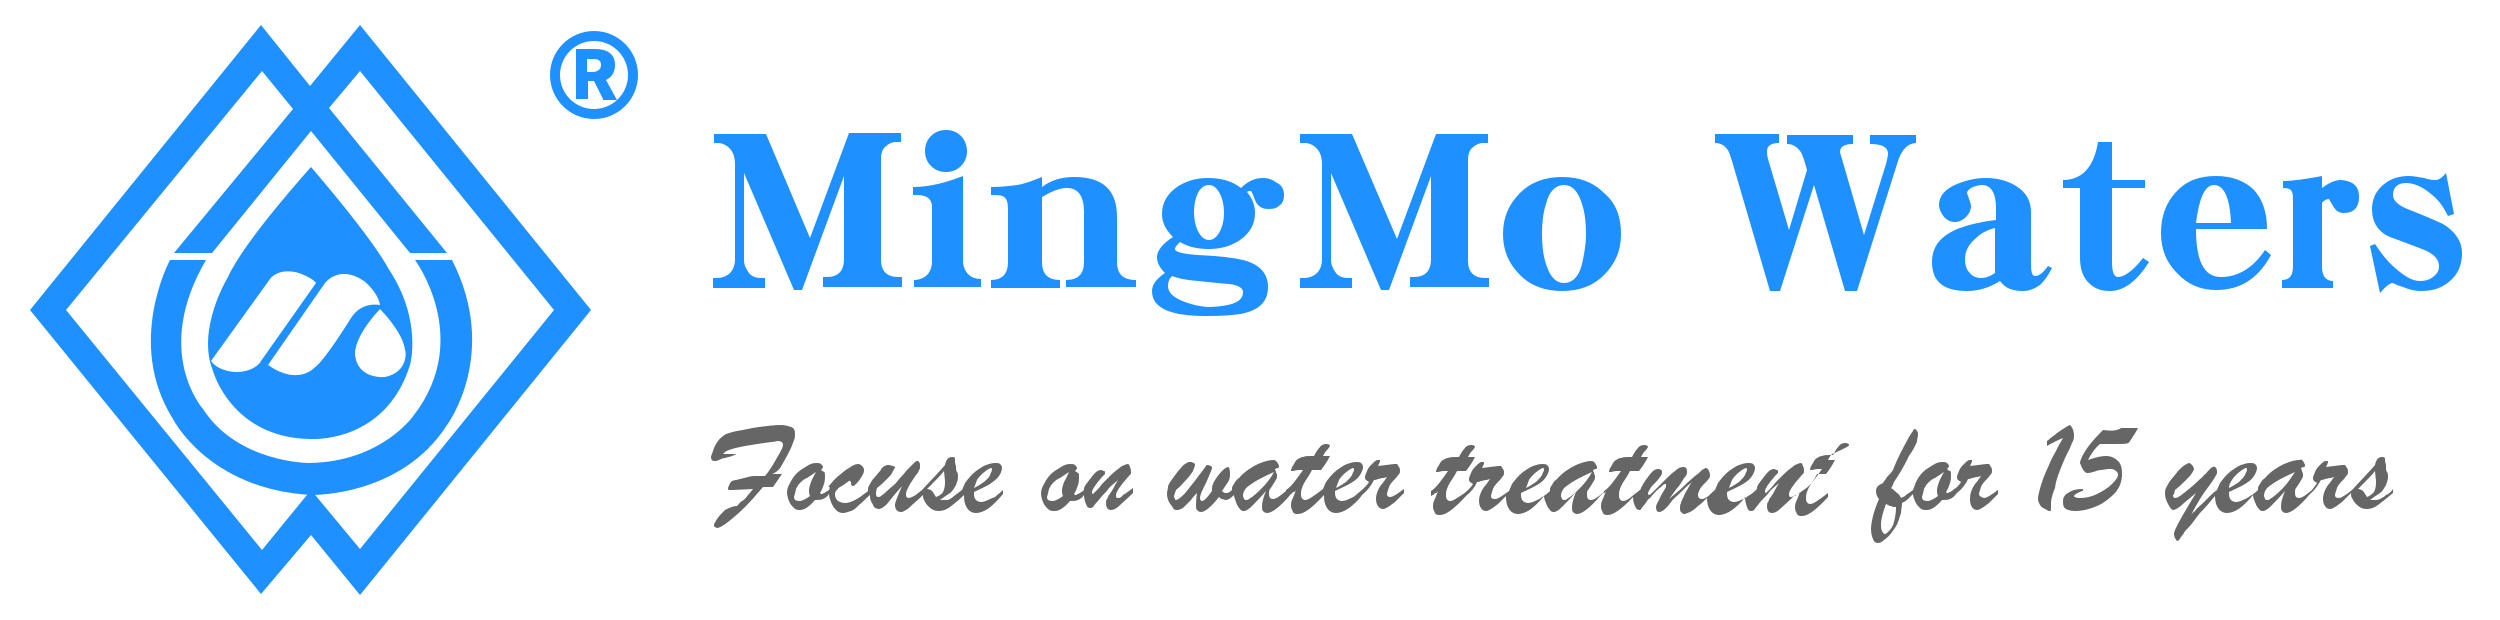 <?xml version="1.0" encoding="utf-8"?>
<!-- Generator: Adobe Illustrator 25.1.0, SVG Export Plug-In . SVG Version: 6.00 Build 0)  -->
<svg version="1.1" xmlns="http://www.w3.org/2000/svg" xmlns:xlink="http://www.w3.org/1999/xlink" width="250px" height="62px" style="enable-background:new 0 0 250 62;" viewBox="0 0 250 62">
<style type="text/css">
	.st0{fill:#1E90FF;}
	.st1{fill:#666666;}
	.st2{fill:none;stroke:#1E90FF;stroke-miterlimit:10;}
</style>
<g>
	<path class="st0" d="M90.2,28.7h-7.9v-1h0.4c1.1,0,1.7-0.6,1.7-1.8v-8.3L80.2,29h-0.8l-5-11.7V26c0,0.5,0.2,0.9,0.5,1.3
		c0.3,0.4,0.8,0.5,1.2,0.5h0.4v1h-5.2v-1h0.4c0.5,0,1-0.2,1.3-0.5c0.3-0.3,0.5-0.8,0.5-1.3v-9.6c0-0.5-0.1-1-0.4-1.4
		c-0.3-0.4-0.8-0.7-1.3-0.7h-0.4v-0.9h5.2L81,23.8l3.9-10.5h5.2v0.9h-0.5c-0.4,0-0.8,0.2-1.1,0.5c-0.3,0.3-0.4,0.7-0.4,1.2v10.1
		c0,1.1,0.6,1.7,1.7,1.7h0.4V28.7z"/>
	<path class="st0" d="M98.1,28.7h-6.7V28c0.5,0,1-0.2,1.3-0.5c0.3-0.3,0.5-0.8,0.5-1.3v-5.5c0-0.8-0.5-1.2-1.5-1.2h-0.4v-0.8
		c1.6,0,3.2-0.4,5-1.1v8.5c0,0.5,0.2,1,0.5,1.3c0.3,0.3,0.7,0.5,1.3,0.5V28.7z M96.7,15.1c0,0.6-0.2,1.1-0.6,1.5
		c-0.4,0.4-0.9,0.6-1.5,0.6c-0.6,0-1.1-0.2-1.5-0.6c-0.4-0.4-0.6-0.9-0.6-1.5s0.2-1.1,0.6-1.5c0.4-0.4,0.9-0.6,1.5-0.6
		c0.6,0,1.1,0.2,1.5,0.6C96.5,14,96.7,14.6,96.7,15.1z"/>
	<path class="st0" d="M113.7,28.7h-7.1V28c1.2,0,1.8-0.6,1.8-1.8v-5c0-1.6-0.6-2.4-1.7-2.4c-0.7,0-1.5,0.3-2.5,0.9v6.5
		c0,1.2,0.6,1.8,1.8,1.8v0.8h-6.9V28c1.1,0,1.7-0.6,1.7-1.8V21c0-0.7-0.1-1.1-0.4-1.3c-0.2-0.2-0.7-0.2-1.3-0.2v-0.8
		c1,0,1.9-0.1,2.6-0.2c0.7-0.1,1.5-0.4,2.5-0.8v1c0.9-0.7,2-1,3.2-1c2.9,0,4.3,1.3,4.3,4v4.5c0,1.2,0.6,1.8,1.9,1.8V28.7z"/>
	<path class="st0" d="M128.4,19.5c0,0.4-0.1,0.8-0.4,1c-0.3,0.3-0.6,0.4-1.1,0.4c-0.5,0-0.8-0.1-1.1-0.4c-0.2-0.2-0.3-0.5-0.5-1
		c-0.1-0.3-0.2-0.4-0.2-0.4c-0.2,0-0.3,0-0.4,0.1c0.5,0.6,0.8,1.3,0.8,2.1c0,1.1-0.5,2-1.5,2.7c-0.9,0.6-1.9,0.9-3.1,0.9
		c-1.1,0-2.1-0.2-2.9-0.7c-0.3,0.3-0.5,0.5-0.5,0.7c0,0.3,0.8,0.5,2.3,0.6c2.2,0.1,3.7,0.3,4.5,0.5c1.6,0.4,2.5,1.3,2.5,2.7
		s-0.8,2.2-2.3,2.6c-0.8,0.2-2,0.3-3.9,0.3c-3.6,0-5.4-0.8-5.4-2.5c0-0.6,0.4-1.2,1.3-1.8c-0.5-0.5-0.8-1-0.8-1.6
		c0-0.6,0.5-1.3,1.6-2c-0.7-0.7-1.1-1.4-1.1-2.3c0-1.1,0.5-2,1.5-2.7c0.9-0.6,1.9-0.9,3.1-0.9c1.3,0,2.4,0.3,3.3,1
		c0.7-0.7,1.4-1,2.2-1c0.6,0,1,0.2,1.4,0.5C128.2,18.5,128.4,19,128.4,19.5z M124.3,29.2c0-0.4-0.5-0.7-1.4-0.8
		c-0.2,0-1.2-0.1-3.1-0.3c-1.3-0.1-2.1-0.3-2.6-0.5c-0.3,0.3-0.4,0.6-0.4,1c0,0.7,0.6,1.2,1.7,1.6c0.8,0.3,1.7,0.5,2.5,0.5
		C123.2,30.6,124.3,30.2,124.3,29.2z M122.4,21.3c0-0.6-0.1-1.2-0.3-1.7c-0.3-0.7-0.7-1.1-1.2-1.1c-0.5,0-0.9,0.3-1.2,1
		c-0.2,0.5-0.3,1.1-0.3,1.7c0,0.6,0.1,1.2,0.3,1.7c0.3,0.7,0.7,1.1,1.2,1.1c0.5,0,0.9-0.4,1.2-1.1C122.3,22.4,122.4,21.9,122.4,21.3
		z"/>
	<path class="st0" d="M148.9,28.7H141v-1h0.4c1.1,0,1.7-0.6,1.7-1.8v-8.3L138.9,29h-0.8l-5-11.7V26c0,0.5,0.2,0.9,0.5,1.3
		c0.3,0.4,0.8,0.5,1.2,0.5h0.4v1H130v-1h0.4c0.5,0,1-0.2,1.3-0.5c0.3-0.3,0.5-0.8,0.5-1.3v-9.6c0-0.5-0.1-1-0.4-1.4
		c-0.3-0.4-0.8-0.7-1.3-0.7H130v-0.9h5.2l4.5,10.5l3.9-10.5h5.2v0.9h-0.5c-0.4,0-0.8,0.2-1.1,0.5c-0.3,0.3-0.4,0.7-0.4,1.2v10.1
		c0,1.1,0.6,1.7,1.7,1.7h0.4V28.7z"/>
	<path class="st0" d="M162.1,23.4c0,1.7-0.6,3-1.7,4.1c-1.1,1.1-2.5,1.6-4.2,1.6c-1.7,0-3.1-0.5-4.2-1.6c-1.1-1.1-1.7-2.4-1.7-4.1
		s0.6-3,1.7-4.1c1.1-1.1,2.5-1.6,4.2-1.6c1.7,0,3.1,0.5,4.2,1.6C161.6,20.3,162.1,21.7,162.1,23.4z M158.6,23.4c0-1.1-0.1-2.1-0.4-3
		c-0.4-1.3-1-1.9-1.8-1.9c-0.8,0-1.5,0.6-1.8,1.9c-0.3,0.9-0.4,1.9-0.4,3s0.1,2.1,0.4,3c0.4,1.3,1,1.9,1.8,1.9
		c0.8,0,1.5-0.6,1.8-1.9C158.4,25.5,158.6,24.5,158.6,23.4z"/>
	<path class="st0" d="M191.7,14.3c-0.9,0-1.5,0.6-1.9,1.8l-4.1,13h-1.2l-3.1-10.6L178,29.1h-1l-3.8-13c-0.2-0.6-0.3-1-0.5-1.2
		c-0.3-0.4-0.7-0.6-1.2-0.6v-0.9h6.4v0.9c-0.8,0-1.2,0.3-1.2,0.8c0,0.2,0,0.4,0.1,0.8l2.1,7.1l1.8-6c-0.3-1.1-0.5-1.7-0.7-1.9
		c-0.3-0.4-0.7-0.7-1.3-0.7v-0.9h6.6v0.9c-0.9,0-1.3,0.3-1.3,0.8c0,0.1,0.1,0.3,0.2,0.7l2.2,7.6l2.2-7.1c0.1-0.4,0.2-0.8,0.2-1
		c0-0.7-0.6-1-1.8-1v-0.9h4.6V14.3z"/>
	<path class="st0" d="M205.2,26.8c-0.4,0.8-0.8,1.3-1.1,1.6c-0.5,0.4-1.1,0.7-1.8,0.7c-1.1,0-1.8-0.3-2.3-1c-1.1,0.7-2.2,1-3.3,1
		c-2.3,0-3.5-0.9-3.5-2.9c0-1.5,0.8-2.5,2.3-3.2c0.9-0.4,2.3-0.8,4.1-1v-1.2c0-1.5-0.5-2.3-1.4-2.3c-0.3,0-0.6,0.1-0.9,0.2
		c-0.4,0.2-0.6,0.4-0.6,0.6c0,0.1,0.1,0.2,0.2,0.6c0.1,0.3,0.2,0.5,0.2,0.7c0,0.4-0.2,0.8-0.5,1.1c-0.3,0.3-0.7,0.5-1.1,0.5
		c-0.5,0-0.8-0.2-1.1-0.5c-0.3-0.4-0.5-0.8-0.5-1.2c0-0.9,0.6-1.6,1.8-2.1c1-0.4,1.9-0.6,2.9-0.6c1.2,0,2.2,0.3,3,0.8
		c1,0.6,1.5,1.5,1.5,2.6v5.2c0,0.8,0.1,1.2,0.4,1.2c0.4,0,0.8-0.3,1.3-1L205.2,26.8z M199.5,27.3v-4.5c-0.8,0.2-1.4,0.5-2,1.1
		c-0.7,0.6-1,1.3-1,2c0,0.5,0.1,1,0.4,1.3c0.3,0.4,0.7,0.6,1.2,0.6C198.6,27.8,199.1,27.6,199.5,27.3z"/>
	<path class="st0" d="M214.9,26.2c-1.2,1.9-2.5,2.9-3.9,2.9c-1,0-1.7-0.3-2.3-1c-0.5-0.6-0.7-1.4-0.7-2.4v-6.9h-1.7V18
		c1.9,0,3.1-1.3,3.5-3.8h1.4V18h3.3v0.8h-3.3v7.4c0,1,0.2,1.5,0.6,1.5c0.6,0,1.5-0.6,2.5-1.9L214.9,26.2z"/>
	<path class="st0" d="M227.1,25.5c-1.3,2.4-3.1,3.5-5.5,3.5c-1.6,0-2.9-0.6-3.9-1.7c-1.1-1.1-1.6-2.4-1.6-4c0-1.7,0.5-3,1.5-4.1
		c1-1.1,2.3-1.6,4-1.6c1.6,0,2.9,0.5,3.8,1.4c0.9,1,1.3,2.3,1.3,3.9h-7.1c0,3.2,0.8,4.8,2.5,4.8c1.7,0,3.2-0.9,4.4-2.7L227.1,25.5z
		 M223.1,22.3c-0.1-2.5-0.7-3.8-1.7-3.8c-0.9,0-1.5,1.3-1.8,3.8H223.1z"/>
	<path class="st0" d="M235.9,19.7c0,1-0.5,1.6-1.5,1.6c-0.5,0-0.8-0.2-1.1-0.7c-0.3-0.5-0.4-0.7-0.4-0.7c-0.2,0-0.5,0.1-0.7,0.4v6.4
		c0,0.9,0.4,1.4,1.1,1.4v0.7h-5.1V28c0.8,0,1.1-0.5,1.1-1.4v-6.3c0-0.6,0-0.9-0.1-1.1c-0.1-0.3-0.4-0.4-0.9-0.4v-0.7
		c1,0,2.3-0.2,3.9-0.5v1.2c0.8-0.6,1.4-0.8,1.9-0.8C235.3,18.1,235.9,18.6,235.9,19.7z"/>
	<path class="st0" d="M246.2,25.3c0,1.2-0.4,2.1-1.2,2.8c-0.8,0.7-1.7,1-2.9,1c-0.5,0-1.1-0.1-1.8-0.4c-0.7-0.2-1-0.4-1-0.4
		c-0.3,0-0.7,0.3-1.3,1l-1-4.7l0.5-0.2c0.6,0.9,1.2,1.7,1.9,2.3c1,0.9,1.8,1.4,2.6,1.4c0.5,0,0.9-0.1,1.3-0.4
		c0.4-0.3,0.6-0.6,0.6-1.1c0-0.7-0.6-1.3-1.7-1.7c-0.5-0.2-1.6-0.6-3.2-1.2c-1.2-0.5-1.8-1.5-1.8-2.8c0-1,0.4-1.8,1.1-2.4
		c0.7-0.6,1.5-0.9,2.6-0.9c0.4,0,0.9,0.1,1.5,0.2c0.6,0.2,1,0.2,1.2,0.2c0.2,0,0.6-0.2,1-0.7l0.8,4.1l-0.6,0.2
		c-0.4-0.8-0.9-1.6-1.7-2.2c-0.8-0.7-1.7-1.1-2.5-1.1c-0.8,0-1.3,0.4-1.3,1.2c0,0.6,0.6,1.1,1.7,1.5c2,0.8,3.1,1.3,3.3,1.4
		C245.6,23.2,246.2,24.2,246.2,25.3z"/>
</g>
<g>
	<path class="st1" d="M78.3,46.3c0.3-0.5,0.5-0.9,0.7-1.3c0.2-0.4,0.3-0.7,0.4-1c0.1-0.2,0.1-0.4,0.1-0.6c0-0.4-0.1-0.6-0.4-0.7
		s-0.6-0.2-1-0.2c-0.7,0-1.4,0.1-2.2,0.2s-1.5,0.3-2.2,0.4c-0.6,0.1-1,0.3-1.1,0.3c-0.3,0.2-0.6,0.4-0.8,0.7c-0.2,0.3-0.4,0.6-0.5,1
		c-0.1,0.3-0.2,0.5-0.2,0.6c0,0.1,0,0.2,0.1,0.3s0.1,0.1,0.3,0.1c0,0,0.2,0,0.4-0.1c0.2-0.1,0.4-0.2,0.6-0.2
		c0.2-0.1,0.5-0.1,0.7-0.2c0.2-0.1,0.4-0.1,0.4-0.1c0-0.1-0.2-0.1-0.5-0.1c-0.2,0-0.5,0-0.8,0c0,0,0.1-0.1,0.2-0.2
		c0.1-0.1,0.4-0.2,0.7-0.3c0.3-0.1,0.8-0.2,1.3-0.3c0.6-0.1,1.2-0.2,1.9-0.3c0.6-0.1,1.1-0.1,1.3-0.2c0.4,0,0.6,0.1,0.6,0.4
		c0,0.2-0.2,0.6-0.5,1.1s-0.7,1.3-1.3,2h-1c-0.1,0-0.4,0-0.7,0.1l-1.2,0.3c-0.2,0-0.3,0.1-0.4,0.1c0,0-0.1,0.1-0.2,0.2
		c0,0.1-0.1,0.2-0.2,0.5c0,0.1,0,0.2,0.1,0.2c0.1,0,0.2,0,0.4,0l2-0.1c-0.1,0.1-0.3,0.4-0.5,0.6c-0.2,0.3-0.4,0.5-0.6,0.6
		s-0.3,0.3-0.5,0.5c-0.4,0-0.8,0.2-1.2,0.4c-0.3,0.3-0.6,0.6-0.8,0.9c-0.2,0.3-0.3,0.5-0.3,0.6c0,0.1,0,0.2,0.1,0.2s0.1,0.1,0.2,0.1
		c0.2,0,0.6-0.2,1.1-0.6c0.5-0.4,1.1-0.9,1.7-1.5s1.2-1.3,1.8-2c0.2,0,0.4,0,0.6,0c0.2,0,0.3,0,0.4,0l0.9-1.3h-1
		C77.8,47.2,78.1,46.7,78.3,46.3z"/>
	<path class="st1" d="M98.8,50c-0.2,0.1-0.5,0.2-0.7,0.2c-0.2,0-0.4-0.1-0.5-0.2c-0.1-0.1-0.2-0.3-0.2-0.6v-0.2
		c0.6-0.3,1.1-0.5,1.6-0.8c0.4-0.3,0.7-0.5,0.9-0.8c0.2-0.3,0.3-0.6,0.3-0.8c0-0.2-0.1-0.3-0.2-0.4s-0.3-0.1-0.5-0.1
		c-0.3,0-0.6,0.1-0.9,0.2c-0.3,0.1-0.7,0.4-1,0.6c-0.5,0.4-0.8,0.8-1.1,1.2c-0.1,0.2-0.2,0.5-0.3,0.7c-0.3,0.2-0.5,0.4-0.8,0.6
		c-0.2,0.2-0.4,0.3-0.6,0.4C94.7,50,94.6,50,94.4,50c-0.1,0-0.2,0-0.4,0c0.4-0.3,0.7-0.5,1-0.7c0.3-0.2,0.4-0.5,0.6-0.8
		c0.1-0.3,0.2-0.5,0.2-0.8c0-0.2,0-0.4-0.1-0.5s-0.1-0.3-0.1-0.6c-0.1-0.2-0.1-0.4-0.1-0.5c0-0.1,0-0.2,0-0.2l0-0.1
		c-0.1-0.1-0.2-0.1-0.3-0.1c-0.4,0-0.6,0.3-0.7,0.8c-0.4,0.5-1.2,1.3-2.3,2.5v0c-0.4,0.3-0.6,0.5-0.8,0.6c-0.2,0.1-0.4,0.2-0.5,0.2
		c-0.2,0-0.3-0.1-0.3-0.3c0-0.1,0-0.3,0.1-0.5c0.1-0.2,0.2-0.4,0.3-0.6c0.2-0.3,0.4-0.6,0.6-0.9c0.2-0.2,0.3-0.4,0.3-0.5
		c0.1-0.1,0.1-0.2,0.1-0.2c0-0.1,0-0.1,0-0.2c0-0.2,0-0.3-0.1-0.4c0-0.1-0.1-0.1-0.2-0.1c-0.1,0-0.2,0.1-0.3,0.2s-0.3,0.3-0.7,0.7
		c-0.1,0.1-0.3,0.4-0.6,0.7s-0.4,0.5-0.6,0.7c-0.2,0.2-0.5,0.4-0.8,0.7c-0.3,0.3-0.5,0.4-0.6,0.5s-0.2,0.1-0.3,0.1
		c-0.1,0-0.2-0.1-0.2-0.3c0-0.1,0-0.3,0.1-0.6c0.4-0.3,0.7-0.6,1-0.9c0.3-0.3,0.5-0.5,0.6-0.8c0.1-0.2,0.2-0.3,0.2-0.4
		c0,0-0.1-0.1-0.2-0.1c-0.1,0-0.3-0.1-0.4-0.1c-0.2,0-0.3,0-0.4,0.1c-0.1,0-0.2,0.1-0.3,0.2S88.1,47,88,47.1
		c-0.2,0.2-0.4,0.5-0.6,0.7s-0.3,0.4-0.4,0.6c-0.1,0.2-0.2,0.3-0.2,0.5c0,0.1,0,0.1,0,0.2c-0.5,0.4-0.9,0.7-1.3,0.9
		c-0.4,0.2-0.7,0.3-1,0.3c-0.3,0-0.5-0.1-0.7-0.2c-0.2-0.2-0.3-0.4-0.3-0.6c0-0.1,0-0.3,0.1-0.4s0.2-0.3,0.4-0.4
		c0.2-0.1,0.5-0.3,0.9-0.6c0.1,0,0.1-0.1,0.1,0s0.1,0,0.1,0.1c0,0,0,0.1,0,0.1c0,0,0,0.1,0,0.1c0,0.1,0.1,0.2,0.2,0.2
		c0.1,0,0.2-0.1,0.4-0.3c0.2-0.2,0.3-0.4,0.5-0.7s0.2-0.5,0.2-0.6c0-0.2-0.1-0.3-0.2-0.4c-0.1-0.1-0.2-0.2-0.4-0.2
		c-0.2,0-0.5,0.1-0.9,0.4c-0.4,0.2-0.8,0.6-1.3,1c-0.4,0.4-0.6,0.7-0.8,0.9C83,48.6,83,48.8,82.9,49c-0.2,0.1-0.3,0.2-0.3,0.2
		c-0.1,0-0.1,0.1-0.2,0.1c-0.1,0-0.1,0.1-0.2,0.1h-0.1L82,49.3c0.2-0.3,0.3-0.6,0.4-0.9s0.1-0.6,0.1-0.8c0-0.2,0-0.4-0.1-0.4
		c-0.1-0.1-0.2-0.1-0.3-0.2c0.1-0.1,0.2-0.2,0.2-0.3c0-0.1-0.1-0.2-0.2-0.3c-0.1-0.1-0.3-0.1-0.5-0.1c-0.3,0-0.6,0.1-0.9,0.3
		s-0.7,0.4-1,0.7s-0.5,0.6-0.7,1c-0.2,0.3-0.3,0.7-0.3,0.9c0,0.3,0.1,0.7,0.2,0.9c0.1,0.3,0.3,0.5,0.5,0.7S79.8,51,80,51
		c0.4,0,0.9-0.3,1.5-1c0.3,0,0.6,0,0.8-0.1c0.2-0.1,0.4-0.2,0.6-0.5c0,0.3,0.1,0.5,0.2,0.8c0.1,0.3,0.3,0.6,0.5,0.8
		c0.2,0.2,0.4,0.3,0.7,0.3c0.2,0,0.5-0.1,0.8-0.2s0.5-0.3,0.8-0.6c0.3-0.2,0.6-0.6,1.1-1c0,0.2,0,0.4,0.1,0.6
		c0.1,0.2,0.2,0.4,0.3,0.6c0.1,0.1,0.3,0.2,0.5,0.2c0.2,0,0.5-0.2,0.8-0.5c0.3-0.4,0.8-1,1.5-1.8c-0.2,0.5-0.4,0.9-0.5,1.2
		c-0.1,0.3-0.2,0.5-0.2,0.7c0,0.4,0.2,0.7,0.6,0.7c0.2,0,0.3-0.1,0.5-0.2c0.2-0.1,0.4-0.3,0.6-0.5c0.2-0.2,0.6-0.5,1.1-1
		c0,0.2,0,0.3,0.1,0.5c0.1,0.2,0.2,0.4,0.4,0.6c0.4,0.4,0.7,0.5,1.1,0.5c0.3,0,0.7-0.1,1.1-0.4c0.4-0.3,0.9-0.7,1.4-1.2
		c0,0,0,0,0,0.1c0,0.5,0.1,0.9,0.3,1.2c0.2,0.3,0.5,0.5,0.9,0.5c0.4,0,0.9-0.2,1.3-0.5c0.4-0.3,0.9-0.8,1.4-1.4v-0.4
		c-0.3,0.3-0.6,0.5-0.8,0.7C99.2,49.8,99,49.9,98.8,50z M97.7,48c0.1-0.2,0.3-0.4,0.5-0.6s0.4-0.3,0.5-0.4c0.2-0.1,0.3-0.2,0.4-0.2
		c0.1,0,0.1,0.1,0.1,0.2c0,0.1-0.1,0.2-0.2,0.5s-0.3,0.4-0.6,0.7c-0.3,0.2-0.6,0.4-1,0.6C97.5,48.5,97.6,48.3,97.7,48z M81.1,48.2
		c-0.1,0.3-0.2,0.6-0.2,0.8c0,0.2,0,0.4,0.1,0.6c-0.4,0.3-0.8,0.5-1,0.5c-0.4,0-0.6-0.1-0.6-0.4c0,0,0.1-0.3,0.2-0.8
		c0.1-0.2,0.2-0.4,0.4-0.6c0.2-0.2,0.4-0.4,0.7-0.5c0.3-0.2,0.6-0.4,0.9-0.6C81.4,47.6,81.2,47.9,81.1,48.2z M93.6,49.7
		c-0.2-0.3-0.3-0.5-0.4-0.6c-0.1-0.1-0.3-0.2-0.5-0.2c0.9-0.9,1.5-1.5,1.7-1.8l0.1,1c0,0,0,0.1,0,0.1c0,0,0,0.1,0,0.1
		c0,0.4-0.1,0.7-0.2,0.9C94.2,49.4,93.9,49.6,93.6,49.7z"/>
	<path class="st1" d="M111.8,49.8c-0.2,0-0.2-0.1-0.2-0.3c0-0.3,0.4-0.9,1.2-1.8c0.2-0.2,0.3-0.3,0.3-0.4c0-0.2,0-0.4-0.1-0.6
		s-0.1-0.3-0.2-0.3c-0.2,0-0.3,0.1-0.6,0.2c-0.4,0.3-0.8,0.6-1.1,0.9c-0.3,0.3-0.6,0.6-0.9,0.9c-0.2,0.3-0.4,0.5-0.6,0.7
		c-0.2,0.2-0.3,0.3-0.3,0.3c-0.1,0-0.1-0.1-0.1-0.2c0-0.2,0.3-0.7,1-1.5c0.1-0.1,0.2-0.2,0.2-0.2c0,0,0.1-0.1,0.1-0.1s0-0.1,0-0.1
		c0-0.1,0-0.2-0.1-0.2c-0.1,0-0.2-0.1-0.3-0.1c-0.2,0-0.4,0.1-0.6,0.3c-0.2,0.2-0.5,0.6-0.8,1c-0.2,0.3-0.3,0.4-0.3,0.6
		c0,0.1,0,0.1-0.1,0.2c-0.2,0.1-0.3,0.2-0.3,0.2c-0.1,0-0.1,0.1-0.2,0.1c-0.1,0-0.1,0.1-0.2,0.1h-0.1l-0.1-0.1
		c0.2-0.3,0.3-0.6,0.4-0.9s0.1-0.6,0.1-0.8c0-0.2,0-0.4-0.1-0.4c-0.1-0.1-0.2-0.1-0.3-0.2c0.1-0.1,0.2-0.2,0.2-0.3
		c0-0.1-0.1-0.2-0.2-0.3c-0.1-0.1-0.3-0.1-0.5-0.1c-0.3,0-0.6,0.1-0.9,0.3s-0.7,0.4-1,0.7s-0.5,0.6-0.7,1c-0.2,0.3-0.3,0.7-0.3,0.9
		c0,0.3,0.1,0.7,0.2,0.9c0.1,0.3,0.3,0.5,0.5,0.7s0.4,0.2,0.7,0.2c0.4,0,0.9-0.3,1.5-1c0.3,0,0.6,0,0.8-0.1c0.2-0.1,0.4-0.2,0.6-0.5
		c0,0.3,0.1,0.7,0.2,0.9c0.1,0.3,0.2,0.4,0.4,0.4c0.1,0,0.2,0,0.3-0.1c0.1-0.1,0.2-0.3,0.4-0.5s0.4-0.5,0.6-0.7
		c0.2-0.2,0.4-0.4,0.6-0.7c0.4-0.4,0.7-0.6,0.9-0.8c-0.2,0.3-0.4,0.7-0.5,0.9c-0.2,0.3-0.3,0.5-0.4,0.6s-0.1,0.3-0.2,0.4
		s-0.1,0.3-0.1,0.4c0,0.5,0.2,0.7,0.5,0.7c0.2,0,0.5-0.1,0.8-0.4c0.3-0.3,0.8-0.7,1.4-1.3v-0.5c-0.4,0.3-0.8,0.6-1,0.7
		C112.1,49.8,111.9,49.8,111.8,49.8z M106.4,48.2c-0.1,0.3-0.2,0.6-0.2,0.8c0,0.2,0,0.4,0.1,0.6c-0.4,0.3-0.8,0.5-1,0.5
		c-0.4,0-0.6-0.1-0.6-0.4c0,0,0.1-0.3,0.2-0.8c0.1-0.2,0.2-0.4,0.4-0.6c0.2-0.2,0.4-0.4,0.7-0.5c0.3-0.2,0.6-0.4,0.9-0.6
		C106.7,47.6,106.6,47.9,106.4,48.2z"/>
	<path class="st1" d="M138.7,49.4c0-0.1,0.1-0.4,0.2-0.7s0.4-0.6,0.6-0.8c0.2-0.2,0.3-0.4,0.4-0.5c0.1-0.1,0.1-0.2,0.1-0.3
		c0-0.1,0-0.3-0.1-0.4s-0.1-0.2-0.2-0.3c0,0-0.1,0-0.2,0c-0.2,0-0.8,0.1-1.7,0.2c0.1-0.2,0.2-0.4,0.2-0.5c0-0.1,0-0.1-0.1-0.1
		c-0.1,0-0.1,0-0.2,0c-0.2,0.1-0.3,0.2-0.5,0.4s-0.4,0.4-0.5,0.7s-0.2,0.4-0.2,0.6c0,0.1,0,0.2,0.1,0.3c0.1,0.1,0.2,0.1,0.3,0.2
		c-0.1,0.2-0.3,0.4-0.5,0.6c-0.3,0.3-0.6,0.5-0.8,0.7c-0.2,0.2-0.5,0.3-0.7,0.4c-0.2,0.1-0.5,0.2-0.7,0.2c-0.2,0-0.4-0.1-0.5-0.2
		c-0.1-0.1-0.2-0.3-0.2-0.6v-0.2c0.6-0.3,1.1-0.5,1.6-0.8s0.7-0.5,0.9-0.8s0.3-0.6,0.3-0.8c0-0.2-0.1-0.3-0.2-0.4s-0.3-0.1-0.5-0.1
		c-0.3,0-0.6,0.1-0.9,0.2c-0.3,0.1-0.7,0.4-1,0.6c-0.5,0.4-0.8,0.8-1.1,1.2c-0.1,0.2-0.2,0.5-0.3,0.7v0c-0.5,0.4-0.8,0.6-1.1,0.8
		c-0.3,0.2-0.5,0.3-0.7,0.3c-0.2,0-0.4-0.2-0.4-0.5c0-0.2,0-0.5,0.1-0.7c0.1-0.3,0.2-0.5,0.4-0.8c0.2-0.3,0.4-0.6,0.6-1
		c0.1,0,0.2,0,0.3,0c0.1,0,0.2,0,0.3,0c0.1,0,0.2,0,0.3,0c0.4-0.5,0.7-1,0.9-1.4c-0.1,0-0.2,0-0.3,0c-0.1,0-0.2,0-0.4,0
		c0.1-0.2,0.2-0.4,0.4-0.6c0.2-0.2,0.3-0.4,0.3-0.4c0-0.1-0.1-0.2-0.4-0.2c-0.2,0-0.5,0.1-0.6,0.3c-0.2,0.2-0.4,0.5-0.6,0.9h-0.3
		c-0.3,0-0.6,0-0.8,0.1c-0.2,0-0.3,0.1-0.5,0.2s-0.3,0.3-0.4,0.5c-0.2,0.3-0.3,0.5-0.3,0.7c0,0,0,0,0,0s0,0,0.1,0c0,0,0.1,0,0.1,0
		c0.1,0,0.3-0.1,0.6-0.1c0.1,0,0.1,0,0.2,0c0.1,0,0.1,0,0.2,0c-0.7,1-1.2,1.7-1.7,2v0.1c-0.6,0.5-1,0.8-1.3,0.8
		c-0.3,0-0.4-0.2-0.4-0.5c0-0.2,0-0.4,0.1-0.5c0.1-0.1,0.2-0.3,0.4-0.6c0.2-0.3,0.3-0.5,0.3-0.6c0-0.1,0-0.1,0-0.2
		c0-0.1-0.1-0.2-0.1-0.3c0-0.1-0.1-0.2-0.1-0.3c0.2-0.1,0.3-0.1,0.3-0.1c0.1,0,0.1-0.1,0.1-0.2c0,0,0-0.1-0.1-0.2
		c0-0.1-0.1-0.2-0.2-0.3s-0.2-0.1-0.3-0.1c-0.3,0-0.8,0.1-1.5,0.4c-0.6,0.3-1.3,0.7-1.9,1.4c-0.3,0.2-0.4,0.4-0.5,0.6
		c-0.1,0.1-0.2,0.3-0.2,0.4c0,0.1,0,0.1,0,0.2c-0.2,0.2-0.4,0.3-0.5,0.3c-0.1,0-0.1,0-0.2,0c-0.1,0-0.1-0.1-0.2-0.1
		c0,0-0.1-0.1-0.1-0.1c0.2-0.3,0.4-0.6,0.6-0.9s0.2-0.6,0.2-0.9c0-0.4-0.1-0.6-0.2-0.6c-0.1,0-0.3,0.1-0.6,0.4s-0.5,0.6-0.7,0.9
		c-0.2,0.3-0.3,0.6-0.3,0.9c0,0,0,0.1,0,0.2c-0.5,0.7-0.8,1-1,1c-0.1,0-0.2-0.1-0.2-0.3c0-0.2,0.1-0.5,0.3-0.9
		c0.2-0.4,0.4-0.8,0.6-1.3c0.2-0.5,0.3-0.7,0.3-0.8c0-0.1,0-0.1-0.1-0.2c-0.1,0-0.2-0.1-0.3-0.1c-0.1,0-0.2,0-0.2,0.1
		c-0.8,1.1-1.5,2-2,2.6c-0.5,0.6-0.9,0.8-1,0.8c-0.1,0-0.1,0-0.1-0.1c0-0.1-0.1-0.1-0.1-0.2c0-0.2,0.1-0.4,0.2-0.7
		c0.4-0.3,0.7-0.7,1-1s0.5-0.6,0.7-0.9c0.1-0.3,0.2-0.5,0.2-0.6c0-0.1,0-0.1-0.1-0.2c-0.1,0-0.2-0.1-0.3-0.1c-0.1,0-0.2,0-0.2,0
		c-0.1,0-0.2,0.1-0.4,0.2c-0.2,0.1-0.3,0.3-0.5,0.5c-0.2,0.2-0.4,0.5-0.7,0.9c-0.3,0.4-0.5,0.7-0.5,0.9s-0.1,0.4-0.1,0.7
		c0,0.3,0.1,0.6,0.2,0.8c0.1,0.2,0.3,0.4,0.4,0.6s0.3,0.2,0.4,0.2c0.1,0,0.2,0,0.4-0.1s0.3-0.2,0.4-0.3c0.1-0.1,0.3-0.3,0.6-0.6
		c0.2-0.3,0.4-0.5,0.6-0.7c-0.1,0.7-0.1,1.1-0.1,1.2c0,0.2,0,0.4,0.1,0.5c0.1,0.1,0.2,0.2,0.4,0.2c0.4,0,1-0.5,1.8-1.5
		c0.1,0.1,0.2,0.2,0.3,0.2c0.1,0,0.2,0.1,0.4,0.1c0.2,0,0.5-0.2,0.8-0.5c0,0.2,0.1,0.4,0.2,0.7c0.1,0.3,0.2,0.5,0.4,0.7
		c0.1,0.2,0.3,0.2,0.4,0.2c0.2,0,0.5-0.2,0.8-0.5c0.3-0.3,0.8-0.8,1.4-1.5c-0.3,0.7-0.4,1.2-0.4,1.5c0,0.2,0,0.4,0.1,0.5
		c0.1,0.1,0.2,0.2,0.4,0.2c0.5,0,1.3-0.6,2.4-1.9v0c0,0,0,0,0,0c0.1,0,0.1-0.1,0.1-0.1c0,0,0.1-0.1,0.2-0.1c0.1,0,0.1-0.1,0.2-0.2
		c-0.2,0.5-0.3,0.8-0.4,1s-0.1,0.4-0.1,0.6c0,0.2,0.1,0.4,0.2,0.6s0.3,0.2,0.5,0.2c0.6,0,1.4-0.6,2.6-1.9c0,0,0,0,0,0.1
		c0,0.5,0.1,0.9,0.3,1.2c0.2,0.3,0.5,0.5,0.9,0.5c0.4,0,0.9-0.2,1.3-0.5c0.4-0.3,0.9-0.7,1.3-1.3v0c0.5-0.4,0.9-0.9,1.2-1.5
		c0.1,0,0.2,0,0.4-0.1c0.2,0,0.3-0.1,0.5-0.1c0.2,0,0.3-0.1,0.4-0.1c-0.2,0.3-0.4,0.6-0.6,0.8c-0.2,0.3-0.3,0.5-0.4,0.8
		s-0.1,0.5-0.1,0.6c0,0.3,0.1,0.6,0.2,0.7c0.1,0.2,0.3,0.3,0.5,0.3c0.2,0,0.3-0.1,0.5-0.2c0.2-0.1,0.4-0.3,0.7-0.5
		c0.2-0.2,0.5-0.5,0.9-0.9v-0.4c-0.7,0.5-1.1,0.8-1.4,0.8C138.8,49.7,138.7,49.6,138.7,49.4z M133.9,48c0.1-0.2,0.3-0.4,0.5-0.6
		s0.4-0.3,0.5-0.4c0.2-0.1,0.3-0.2,0.4-0.2c0.1,0,0.1,0.1,0.1,0.2c0,0.1-0.1,0.2-0.2,0.5c-0.1,0.2-0.3,0.4-0.6,0.7
		c-0.3,0.2-0.6,0.4-1,0.6C133.7,48.5,133.8,48.3,133.9,48z M126.2,48.8c-0.4,0.4-0.8,0.8-1.3,1.1c-0.1,0.1-0.2,0.1-0.3,0.1
		c-0.1,0-0.1,0-0.2-0.1c0-0.1-0.1-0.2-0.1-0.3c0-0.4,0.2-0.8,0.7-1.1c0.5-0.4,1.3-0.8,2.4-1.3C127.1,47.8,126.6,48.4,126.2,48.8z"/>
	<path class="st1" d="M184.9,44.5c0-0.1-0.1-0.2-0.4-0.2c-0.2,0-0.5,0.1-0.6,0.3c-0.2,0.2-0.4,0.5-0.6,0.9H183c-0.3,0-0.6,0-0.8,0.1
		c-0.2,0-0.3,0.1-0.5,0.2s-0.3,0.3-0.4,0.5c-0.2,0.3-0.3,0.5-0.3,0.7c0,0,0,0,0,0s0,0,0.1,0c0,0,0.1,0,0.1,0c0.1,0,0.3-0.1,0.6-0.1
		c0.1,0,0.1,0,0.2,0c0.1,0,0.1,0,0.2,0c-0.7,1-1.2,1.7-1.7,2v0c-0.4,0.3-0.7,0.5-0.9,0.6c-0.2,0.1-0.4,0.2-0.5,0.2
		c-0.2,0-0.2-0.1-0.2-0.3c0-0.3,0.4-0.9,1.2-1.8c0.2-0.2,0.3-0.3,0.3-0.4c0-0.2,0-0.4-0.1-0.6c-0.1-0.2-0.1-0.3-0.2-0.3
		c-0.2,0-0.3,0.1-0.6,0.2c-0.4,0.3-0.8,0.6-1.1,0.9c-0.3,0.3-0.6,0.6-0.9,0.9c-0.2,0.3-0.4,0.5-0.6,0.7c-0.2,0.2-0.3,0.3-0.3,0.3
		c-0.1,0-0.1-0.1-0.1-0.2c0-0.2,0.3-0.7,1-1.5c0.1-0.1,0.2-0.2,0.2-0.2c0,0,0.1-0.1,0.1-0.1s0-0.1,0-0.1c0-0.1,0-0.2-0.1-0.2
		c-0.1,0-0.2-0.1-0.3-0.1c-0.2,0-0.4,0.1-0.6,0.3c-0.2,0.2-0.5,0.6-0.8,1c-0.2,0.3-0.3,0.4-0.3,0.6c0,0.1,0,0.1-0.1,0.2
		c-0.3,0.3-0.6,0.5-0.8,0.6c-0.2,0.2-0.5,0.3-0.7,0.4c-0.2,0.1-0.5,0.2-0.7,0.2c-0.2,0-0.4-0.1-0.5-0.2c-0.1-0.1-0.2-0.3-0.2-0.6
		v-0.2c0.6-0.3,1.1-0.5,1.6-0.8s0.7-0.5,0.9-0.8s0.3-0.6,0.3-0.8c0-0.2-0.1-0.3-0.2-0.4s-0.3-0.1-0.5-0.1c-0.3,0-0.6,0.1-0.9,0.2
		c-0.3,0.1-0.7,0.4-1,0.6c-0.5,0.4-0.8,0.8-1.1,1.2c-0.1,0.2-0.2,0.5-0.3,0.7c-0.4,0.3-0.6,0.6-0.8,0.7c-0.2,0.1-0.3,0.2-0.5,0.2
		c-0.1,0-0.2,0-0.3-0.1c-0.1-0.1-0.1-0.2-0.1-0.3c0-0.2,0.1-0.4,0.2-0.6s0.3-0.4,0.6-0.7c0.3-0.3,0.4-0.5,0.4-0.6
		c0-0.1,0-0.3-0.1-0.5c-0.1-0.2-0.2-0.3-0.3-0.3c-0.1,0-0.2,0.1-0.4,0.2c-0.2,0.2-0.4,0.4-0.7,0.6c-0.2,0.2-0.6,0.5-1,0.9
		c-0.4,0.4-1,0.9-1.6,1.4c0.4-0.5,0.7-1,1-1.3c0.3-0.4,0.4-0.7,0.6-0.9s0.2-0.4,0.2-0.5c0-0.1,0-0.3-0.1-0.4
		c-0.1-0.1-0.2-0.1-0.3-0.1c-0.2,0-0.5,0.1-0.8,0.4c-0.3,0.2-0.6,0.5-1,0.9c-0.4,0.4-0.7,0.7-1,1c-0.3,0.3-0.5,0.5-0.6,0.5
		c-0.1,0-0.1-0.1-0.1-0.2c0-0.1,0.1-0.2,0.2-0.4c0.1-0.2,0.2-0.3,0.4-0.5c0.2-0.2,0.4-0.4,0.6-0.7c0.2-0.2,0.2-0.4,0.2-0.5
		c0-0.1,0-0.2-0.1-0.2c-0.1-0.1-0.2-0.1-0.3-0.1c-0.2,0-0.4,0.1-0.6,0.3c-0.2,0.2-0.4,0.5-0.7,0.9c-0.2,0.3-0.3,0.5-0.4,0.7
		c0,0.1-0.1,0.2-0.1,0.2c-0.4,0.3-0.8,0.6-1,0.8c-0.3,0.2-0.5,0.3-0.7,0.3c-0.2,0-0.4-0.2-0.4-0.5c0-0.2,0-0.5,0.1-0.7
		c0.1-0.3,0.2-0.5,0.4-0.8c0.2-0.3,0.4-0.6,0.6-1c0.1,0,0.2,0,0.3,0c0.1,0,0.2,0,0.3,0c0.1,0,0.2,0,0.3,0c0.4-0.5,0.7-1,0.9-1.4
		c-0.1,0-0.2,0-0.3,0c-0.1,0-0.2,0-0.4,0c0.1-0.2,0.2-0.4,0.4-0.6c0.2-0.2,0.3-0.4,0.3-0.4c0-0.1-0.1-0.2-0.4-0.2
		c-0.2,0-0.5,0.1-0.6,0.3c-0.2,0.2-0.4,0.5-0.6,0.9h-0.3c-0.3,0-0.6,0-0.8,0.1c-0.2,0-0.3,0.1-0.5,0.2s-0.3,0.3-0.4,0.5
		c-0.2,0.3-0.3,0.5-0.3,0.7c0,0,0,0,0,0s0,0,0.1,0c0,0,0.1,0,0.1,0c0.1,0,0.3-0.1,0.6-0.1c0.1,0,0.1,0,0.2,0c0.1,0,0.1,0,0.2,0
		c-0.7,1-1.2,1.7-1.7,2v0.1c-0.6,0.5-1,0.8-1.3,0.8c-0.3,0-0.4-0.2-0.4-0.5c0-0.2,0-0.4,0.1-0.5c0.1-0.1,0.2-0.3,0.4-0.6
		c0.2-0.3,0.3-0.5,0.3-0.6c0-0.1,0-0.1,0-0.2c0-0.1-0.1-0.2-0.1-0.3c0-0.1-0.1-0.2-0.1-0.3c0.2-0.1,0.3-0.1,0.3-0.1
		c0.1,0,0.1-0.1,0.1-0.2c0,0,0-0.1-0.1-0.2c0-0.1-0.1-0.2-0.2-0.3s-0.2-0.1-0.3-0.1c-0.3,0-0.8,0.1-1.5,0.4
		c-0.6,0.3-1.3,0.7-1.9,1.4c-0.3,0.2-0.4,0.4-0.5,0.6c-0.1,0.1-0.2,0.3-0.2,0.4c0,0.1,0,0.1,0,0.2c-0.3,0.3-0.6,0.5-0.8,0.6
		c-0.2,0.2-0.5,0.3-0.7,0.4c-0.2,0.1-0.5,0.2-0.7,0.2c-0.2,0-0.4-0.1-0.5-0.2c-0.1-0.1-0.2-0.3-0.2-0.6v-0.2
		c0.6-0.3,1.1-0.5,1.6-0.8s0.7-0.5,0.9-0.8s0.3-0.6,0.3-0.8c0-0.2-0.1-0.3-0.2-0.4s-0.3-0.1-0.5-0.1c-0.3,0-0.6,0.1-0.9,0.2
		c-0.3,0.1-0.7,0.4-1,0.6c-0.5,0.4-0.8,0.8-1.1,1.2c-0.1,0.2-0.2,0.5-0.3,0.7c-0.7,0.5-1.1,0.8-1.4,0.8c-0.3,0-0.4-0.1-0.4-0.3
		c0-0.1,0.1-0.4,0.2-0.7s0.4-0.6,0.6-0.8c0.2-0.2,0.3-0.4,0.4-0.5c0.1-0.1,0.1-0.2,0.1-0.3c0-0.1,0-0.3-0.1-0.4s-0.1-0.2-0.2-0.3
		c0,0-0.1,0-0.2,0c-0.2,0-0.8,0.1-1.7,0.2c0.1-0.2,0.2-0.4,0.2-0.5c0-0.1,0-0.1-0.1-0.1c-0.1,0-0.1,0-0.2,0
		c-0.2,0.1-0.3,0.2-0.5,0.4s-0.4,0.4-0.5,0.7s-0.2,0.4-0.2,0.6c0,0.1,0,0.2,0.1,0.3c0.1,0.1,0.2,0.1,0.3,0.2
		c-0.1,0.2-0.3,0.4-0.5,0.6c-0.4,0.4-0.8,0.6-1.1,0.8c-0.3,0.2-0.5,0.3-0.7,0.3c-0.2,0-0.4-0.2-0.4-0.5c0-0.2,0-0.5,0.1-0.7
		c0.1-0.3,0.2-0.5,0.4-0.8c0.2-0.3,0.4-0.6,0.6-1c0.1,0,0.2,0,0.3,0c0.1,0,0.2,0,0.3,0c0.1,0,0.2,0,0.3,0c0.4-0.5,0.7-1,0.9-1.4
		c-0.1,0-0.2,0-0.3,0c-0.1,0-0.2,0-0.4,0c0.1-0.2,0.2-0.4,0.4-0.6c0.2-0.2,0.3-0.4,0.3-0.4c0-0.1-0.1-0.2-0.4-0.2
		c-0.2,0-0.5,0.1-0.6,0.3c-0.2,0.2-0.4,0.5-0.6,0.9h-0.3c-0.3,0-0.6,0-0.8,0.1c-0.2,0-0.3,0.1-0.5,0.2s-0.3,0.3-0.4,0.5
		c-0.2,0.3-0.3,0.5-0.3,0.7c0,0,0,0,0,0s0,0,0.1,0c0,0,0.1,0,0.1,0c0.1,0,0.3-0.1,0.6-0.1c0.1,0,0.1,0,0.2,0c0.1,0,0.1,0,0.2,0
		c-0.7,1-1.2,1.7-1.7,2v0.5c0.1,0,0.1-0.1,0.2-0.1c0.1,0,0.1-0.1,0.1-0.1c0,0,0.1-0.1,0.2-0.1c0.1,0,0.1-0.1,0.2-0.2
		c-0.2,0.5-0.3,0.8-0.4,1s-0.1,0.4-0.1,0.6c0,0.2,0.1,0.4,0.2,0.6s0.3,0.2,0.5,0.2c0.6,0,1.4-0.6,2.6-1.9v0c0.5-0.4,0.9-0.9,1.1-1.4
		c0.1,0,0.2,0,0.4-0.1c0.2,0,0.3-0.1,0.5-0.1c0.2,0,0.3-0.1,0.4-0.1c-0.2,0.3-0.4,0.6-0.6,0.8c-0.2,0.3-0.3,0.5-0.4,0.8
		s-0.1,0.5-0.1,0.6c0,0.3,0.1,0.6,0.2,0.7c0.1,0.2,0.3,0.3,0.5,0.3c0.2,0,0.3-0.1,0.5-0.2c0.2-0.1,0.4-0.3,0.7-0.5
		c0.2-0.2,0.5-0.5,0.8-0.8c0,0,0,0,0,0.1c0,0.5,0.1,0.9,0.3,1.2c0.2,0.3,0.5,0.5,0.9,0.5c0.4,0,0.9-0.2,1.3-0.5
		c0.4-0.3,0.9-0.8,1.3-1.3c0,0.2,0.1,0.5,0.2,0.7c0.1,0.3,0.2,0.5,0.4,0.7c0.1,0.2,0.3,0.2,0.4,0.2c0.2,0,0.5-0.2,0.8-0.5
		c0.3-0.3,0.8-0.8,1.4-1.5c-0.3,0.7-0.4,1.2-0.4,1.5c0,0.2,0,0.4,0.1,0.5c0.1,0.1,0.2,0.2,0.4,0.2c0.5,0,1.3-0.6,2.4-1.9v0
		c0,0,0,0,0,0c0.1,0,0.1-0.1,0.1-0.1c0,0,0.1-0.1,0.2-0.1c0.1,0,0.1-0.1,0.2-0.2c-0.2,0.5-0.3,0.8-0.4,1s-0.1,0.4-0.1,0.6
		c0,0.2,0.1,0.4,0.2,0.6s0.3,0.2,0.5,0.2c0.5,0,1.4-0.6,2.5-1.8c0,0.4,0.1,0.7,0.2,0.9c0.1,0.3,0.3,0.4,0.4,0.4c0.1,0,0.2,0,0.2-0.1
		c0.1-0.1,0.2-0.3,0.4-0.5c0.2-0.3,0.3-0.5,0.5-0.6c0.5-0.6,0.9-1,1.1-1.1c0.2-0.2,0.3-0.3,0.4-0.3c0.1,0,0.1,0,0.1,0.1
		c0,0.1,0,0.1,0,0.2c-0.3,0.5-0.6,1-0.7,1.3c-0.2,0.3-0.3,0.6-0.3,0.7c0,0.3,0.1,0.5,0.3,0.5c0.2,0,0.4-0.1,0.7-0.4
		c0.1-0.1,0.3-0.3,0.5-0.6c0.2-0.3,0.5-0.5,0.9-0.9s0.7-0.7,1.2-1.1c-0.2,0.2-0.3,0.5-0.5,0.8c-0.2,0.3-0.3,0.6-0.4,0.8
		c-0.1,0.2-0.2,0.4-0.2,0.5c-0.1,0.2-0.1,0.3-0.1,0.5c0,0.2,0,0.3,0.1,0.4c0.1,0.1,0.2,0.2,0.3,0.2c0.2,0,0.3-0.1,0.6-0.2
		c0.2-0.1,0.5-0.3,0.8-0.6c0.3-0.2,0.6-0.5,0.9-0.8c0,0,0,0,0,0c0,0.5,0.1,0.9,0.3,1.2c0.2,0.3,0.5,0.5,0.9,0.5
		c0.4,0,0.9-0.2,1.3-0.5c0.4-0.3,0.9-0.7,1.3-1.3c0,0.4,0.1,0.7,0.2,1c0.1,0.3,0.2,0.4,0.4,0.4c0.1,0,0.2,0,0.3-0.1
		c0.1-0.1,0.2-0.3,0.4-0.5c0.2-0.3,0.4-0.5,0.6-0.7c0.2-0.2,0.4-0.4,0.6-0.7c0.4-0.4,0.7-0.6,0.9-0.8c-0.2,0.3-0.4,0.7-0.5,0.9
		c-0.2,0.3-0.3,0.5-0.4,0.6c-0.1,0.1-0.1,0.3-0.2,0.4s-0.1,0.3-0.1,0.4c0,0.5,0.2,0.7,0.5,0.7c0.2,0,0.5-0.1,0.8-0.4
		c0.3-0.3,0.8-0.7,1.4-1.3v0c0,0,0,0,0.1,0c0.1,0,0.1-0.1,0.1-0.1c0,0,0.1-0.1,0.2-0.1c0.1,0,0.1-0.1,0.2-0.2
		c-0.2,0.5-0.3,0.8-0.4,1s-0.1,0.4-0.1,0.6c0,0.2,0.1,0.4,0.2,0.6s0.3,0.2,0.5,0.2c0.6,0,1.4-0.6,2.6-1.9v-0.4
		c-0.5,0.4-0.8,0.6-1.1,0.8c-0.3,0.2-0.5,0.3-0.7,0.3c-0.2,0-0.4-0.2-0.4-0.5c0-0.2,0-0.5,0.1-0.7c0.1-0.3,0.2-0.5,0.4-0.8
		c0.2-0.3,0.4-0.6,0.6-1c0.1,0,0.2,0,0.3,0c0.1,0,0.2,0,0.3,0c0.1,0,0.2,0,0.3,0c0.4-0.5,0.7-1,0.9-1.4c-0.1,0-0.2,0-0.3,0
		c-0.1,0-0.2,0-0.4,0c0.1-0.2,0.2-0.4,0.4-0.6C184.8,44.7,184.9,44.6,184.9,44.5z M173.2,48c0.1-0.2,0.3-0.4,0.5-0.6
		s0.4-0.3,0.5-0.4c0.2-0.1,0.3-0.2,0.4-0.2c0.1,0,0.1,0.1,0.1,0.2c0,0.1-0.1,0.2-0.2,0.5c-0.1,0.2-0.3,0.4-0.6,0.7
		c-0.3,0.2-0.6,0.4-1,0.6C173,48.5,173.1,48.3,173.2,48z M152.9,48c0.1-0.2,0.3-0.4,0.5-0.6s0.4-0.3,0.5-0.4
		c0.2-0.1,0.3-0.2,0.4-0.2c0.1,0,0.1,0.1,0.1,0.2c0,0.1-0.1,0.2-0.2,0.5c-0.1,0.2-0.3,0.4-0.6,0.7c-0.3,0.2-0.6,0.4-1,0.6
		C152.7,48.5,152.8,48.3,152.9,48z M158,48.8c-0.4,0.4-0.8,0.8-1.3,1.1c-0.1,0.1-0.2,0.1-0.3,0.1c-0.1,0-0.1,0-0.2-0.1
		c0-0.1-0.1-0.2-0.1-0.3c0-0.4,0.2-0.8,0.7-1.1c0.5-0.4,1.3-0.8,2.4-1.3C158.9,47.8,158.4,48.4,158,48.8z"/>
	<path class="st1" d="M197.9,49.4c0-0.1,0.1-0.4,0.2-0.7s0.4-0.6,0.6-0.8c0.2-0.2,0.3-0.4,0.4-0.5c0.1-0.1,0.1-0.2,0.1-0.3
		c0-0.1,0-0.3-0.1-0.4s-0.1-0.2-0.2-0.3c0,0-0.1,0-0.2,0c-0.2,0-0.8,0.1-1.7,0.2c0.1-0.2,0.2-0.4,0.2-0.5c0-0.1,0-0.1-0.1-0.1
		c-0.1,0-0.1,0-0.2,0c-0.2,0.1-0.3,0.2-0.5,0.4s-0.4,0.4-0.5,0.7s-0.2,0.4-0.2,0.6c0,0.1,0,0.2,0.1,0.3c0.1,0.1,0.2,0.1,0.3,0.2
		c-0.1,0.2-0.3,0.4-0.5,0.6c-0.2,0.1-0.3,0.2-0.4,0.3c-0.1,0-0.1,0.1-0.2,0.1c-0.1,0-0.1,0.1-0.2,0.1h-0.1l-0.1-0.1
		c0.2-0.3,0.3-0.6,0.4-0.9s0.1-0.6,0.1-0.8c0-0.2,0-0.4-0.1-0.4s-0.2-0.1-0.3-0.2c0.1-0.1,0.2-0.2,0.2-0.3c0-0.1-0.1-0.2-0.2-0.3
		c-0.1-0.1-0.3-0.1-0.5-0.1c-0.3,0-0.6,0.1-0.9,0.3c-0.3,0.2-0.7,0.4-1,0.7s-0.5,0.6-0.7,1c-0.1,0.3-0.2,0.5-0.3,0.8
		c-0.1,0.1-0.3,0.2-0.4,0.3c-0.2,0.1-0.3,0.2-0.4,0.3s-0.3,0.1-0.4,0.2c-0.1-0.2-0.2-0.4-0.4-0.5c-0.1-0.1-0.3-0.3-0.6-0.5
		c0.1-0.1,0.2-0.3,0.3-0.6c0.2-0.3,0.4-0.6,0.7-1.1c0.3-0.5,0.5-0.9,0.7-1.3c0-0.1,0.1-0.2,0.3-0.5c0.2-0.3,0.3-0.5,0.4-0.7
		s0.2-0.4,0.2-0.5c0-0.2,0.1-0.4,0.1-0.6c0-0.2,0-0.3-0.1-0.4c-0.1-0.1-0.1-0.2-0.2-0.2c-0.1,0-0.2,0.1-0.2,0.2
		c-0.1,0.1-0.2,0.3-0.4,0.6c-0.6,1.1-1.2,2.2-1.6,3.3c-0.2,0.3-0.4,0.5-0.6,0.7c-0.1,0.2-0.3,0.4-0.4,0.6c-0.2,0.1-0.4,0.2-0.5,0.3
		c-0.1,0.1-0.2,0.3-0.2,0.5c0,0.3,0.1,0.6,0.3,0.8c-0.3,0.7-0.5,1.3-0.6,1.7s-0.2,0.9-0.2,1.3c0,0.4,0.1,0.8,0.2,1
		c0.1,0.3,0.3,0.4,0.5,0.4c0.2,0,0.4-0.1,0.6-0.3c0.3-0.2,0.6-0.5,0.8-0.8c0.3-0.4,0.5-0.7,0.6-1c0.1-0.3,0.2-0.6,0.3-0.9
		c0-0.3,0.1-0.6,0.1-1c0.2-0.1,0.4-0.2,0.6-0.4c0.1-0.1,0.3-0.3,0.5-0.5c0,0.2,0.1,0.5,0.2,0.7c0.1,0.3,0.3,0.5,0.5,0.7
		s0.4,0.2,0.7,0.2c0.4,0,0.9-0.3,1.5-1c0.3,0,0.6,0,0.8-0.1c0.2-0.1,0.4-0.2,0.6-0.5v0c0,0,0,0,0.1-0.1c0,0,0,0,0,0v0
		c0.5-0.4,0.9-0.9,1.1-1.4c0.1,0,0.2,0,0.4-0.1c0.2,0,0.3-0.1,0.5-0.1c0.2,0,0.3-0.1,0.4-0.1c-0.2,0.3-0.4,0.6-0.6,0.8
		c-0.2,0.3-0.3,0.5-0.4,0.8S197,49.8,197,50c0,0.3,0.1,0.6,0.2,0.7c0.1,0.2,0.3,0.3,0.5,0.3c0.2,0,0.3-0.1,0.5-0.2
		c0.2-0.1,0.4-0.3,0.7-0.5c0.2-0.2,0.5-0.5,0.9-0.9v-0.4c-0.7,0.5-1.1,0.8-1.4,0.8C198.1,49.7,197.9,49.6,197.9,49.4z M189.4,52.2
		c-0.1,0.4-0.3,0.7-0.5,0.9s-0.3,0.3-0.4,0.3c-0.1,0-0.2-0.1-0.3-0.3s-0.1-0.4-0.1-0.7c0-0.5,0.2-1.2,0.5-2c0.1,0,0.1,0.1,0.2,0.1
		c0.1,0,0.1,0.1,0.2,0.1c0.1,0,0.2,0,0.3,0.1c0.1,0,0.2,0,0.3,0l0,0.1C189.6,51.3,189.5,51.8,189.4,52.2z M193.9,48.2
		c-0.1,0.3-0.2,0.6-0.2,0.8c0,0.2,0,0.4,0.1,0.6c-0.4,0.3-0.8,0.5-1,0.5c-0.4,0-0.6-0.1-0.6-0.4c0,0,0.1-0.3,0.2-0.8
		c0.1-0.2,0.2-0.4,0.4-0.6s0.4-0.4,0.7-0.5c0.3-0.2,0.6-0.4,0.9-0.6C194.2,47.6,194,47.9,193.9,48.2z"/>
	<path class="st1" d="M206.5,45.8c0.2-0.4,0.4-0.8,0.5-1c0.1-0.3,0.2-0.5,0.3-0.7c0.1-0.2,0.1-0.4,0.1-0.6c0-0.3-0.1-0.7-0.4-1
		c-0.3,0.1-0.5,0.3-0.7,0.4c-0.2,0.1-0.4,0.3-0.6,0.4c-0.2,0.2-0.4,0.3-0.5,0.4c-0.2,0.1-0.3,0.3-0.5,0.4v0.5
		c0.5-0.3,1.1-0.6,1.6-0.8c-0.2,0.4-0.5,0.8-0.7,1.3c-0.3,0.5-0.5,0.9-0.7,1.4c-0.2,0.4-0.4,0.9-0.6,1.4c-0.3,0.9-0.5,1.6-0.5,2
		c0,0.2,0.1,0.4,0.2,0.6c0.1,0.2,0.3,0.3,0.7,0.5c0.1,0.1,0.2,0.1,0.3,0.1s0.1-0.1,0.1-0.2c0-0.1,0-0.2,0-0.3c0-0.1,0-0.2,0-0.3
		c0-0.3,0.1-0.8,0.4-1.5C205.6,47.9,206,47,206.5,45.8z"/>
	<path class="st1" d="M210.3,43c-1.2,1.2-2,2.2-2.3,3.2c0,0.1,0,0.2,0.1,0.3c0,0.1,0.1,0.2,0.1,0.3c0.1,0.1,0.1,0.2,0.2,0.3
		c0.1,0.1,0.2,0.2,0.3,0.2c0.1,0,0.3,0,0.6-0.1c0.3-0.1,0.6-0.2,0.8-0.2c0.2,0,0.5-0.1,0.8-0.1c0.3,0,0.5,0,0.7,0.2s0.2,0.2,0.2,0.4
		c0,0.2-0.2,0.5-0.6,0.9c-0.4,0.4-0.9,0.7-1.5,1s-1.2,0.4-1.7,0.4c-0.4,0-0.6-0.1-0.6-0.2c0-0.1,0.3-0.3,0.8-0.5c0,0,0,0,0.1,0
		s0,0,0-0.1c0,0,0-0.1-0.1-0.1c-0.5,0-1,0.1-1.4,0.4c-0.2,0.1-0.3,0.2-0.4,0.4c-0.1,0.1-0.1,0.3-0.1,0.5c0,0.4,0.1,0.6,0.3,0.7
		s0.5,0.2,0.9,0.2c0.8,0,1.5-0.2,2.2-0.5s1.3-0.8,1.8-1.3c0.5-0.6,0.7-1.2,0.7-1.9c0-0.6-0.1-1-0.4-1.3c-0.3-0.3-0.7-0.5-1.2-0.5
		c-0.4,0-1,0.1-1.8,0.4c0.3-0.6,0.7-1.2,1.2-1.6c0.3,0,0.8,0,1.5,0c0.7,0,1.2,0,1.3-0.1c0.1,0,0.2-0.2,0.4-0.5s0.4-0.6,0.6-1
		c-0.5,0-1.1,0-1.7,0C211.7,43.1,211.1,43.1,210.3,43z"/>
	<path class="st1" d="M238.6,49.5c-0.2,0.2-0.4,0.3-0.6,0.4c-0.2,0.1-0.4,0.1-0.6,0.1c-0.1,0-0.2,0-0.4,0c0.4-0.3,0.7-0.5,1-0.7
		c0.3-0.2,0.4-0.5,0.6-0.8c0.1-0.3,0.2-0.5,0.2-0.8c0-0.2,0-0.4-0.1-0.5s-0.1-0.3-0.1-0.6s-0.1-0.4-0.1-0.5c0-0.1,0-0.2,0-0.2l0-0.1
		c-0.1-0.1-0.2-0.1-0.3-0.1c-0.4,0-0.6,0.3-0.7,0.8c-0.4,0.5-1.2,1.3-2.3,2.5v0c-0.6,0.5-1.1,0.8-1.3,0.8c-0.3,0-0.4-0.1-0.4-0.3
		c0-0.1,0.1-0.4,0.2-0.7s0.4-0.6,0.6-0.8c0.2-0.2,0.3-0.4,0.4-0.5c0.1-0.1,0.1-0.2,0.1-0.3c0-0.1,0-0.3-0.1-0.4s-0.1-0.2-0.2-0.3
		c0,0-0.1,0-0.2,0c-0.2,0-0.8,0.1-1.7,0.2c0.1-0.2,0.2-0.4,0.2-0.5c0-0.1,0-0.1-0.1-0.1c-0.1,0-0.1,0-0.2,0
		c-0.2,0.1-0.3,0.2-0.5,0.4s-0.4,0.4-0.5,0.7s-0.2,0.4-0.2,0.6c0,0.1,0,0.2,0.1,0.3c0.1,0.1,0.2,0.1,0.3,0.2
		c-0.1,0.2-0.3,0.4-0.5,0.7v0c-0.6,0.5-1,0.8-1.3,0.8c-0.3,0-0.4-0.2-0.4-0.5c0-0.2,0-0.4,0.1-0.5c0.1-0.1,0.2-0.3,0.4-0.6
		c0.2-0.3,0.3-0.5,0.3-0.6c0-0.1,0-0.1,0-0.2c0-0.1-0.1-0.2-0.1-0.3c0-0.1-0.1-0.2-0.1-0.3c0.2-0.1,0.3-0.1,0.3-0.1
		c0.1,0,0.1-0.1,0.1-0.2c0,0,0-0.1-0.1-0.2c0-0.1-0.1-0.2-0.2-0.3S230,46,229.9,46c-0.3,0-0.8,0.1-1.5,0.4c-0.6,0.3-1.3,0.7-1.9,1.4
		c-0.3,0.2-0.4,0.4-0.5,0.6c-0.1,0.1-0.2,0.3-0.2,0.4c0,0.1,0,0.1,0,0.2c-0.3,0.3-0.6,0.5-0.8,0.6c-0.2,0.2-0.5,0.3-0.7,0.4
		c-0.2,0.1-0.5,0.2-0.7,0.2c-0.2,0-0.4-0.1-0.5-0.2c-0.1-0.1-0.2-0.3-0.2-0.6v-0.2c0.6-0.3,1.1-0.5,1.6-0.8s0.7-0.5,0.9-0.8
		s0.3-0.6,0.3-0.8c0-0.2-0.1-0.3-0.2-0.4s-0.3-0.1-0.5-0.1c-0.3,0-0.6,0.1-0.9,0.2c-0.3,0.1-0.7,0.4-1,0.6c-0.5,0.4-0.8,0.8-1.1,1.2
		c-0.1,0.2-0.2,0.5-0.3,0.7c-0.3,0.2-0.5,0.4-0.7,0.6c-0.2,0.2-0.4,0.4-0.7,0.7c-0.3,0.3-0.6,0.5-0.8,0.8c-0.3,0.2-0.4,0.4-0.4,0.4
		c0.3-0.6,0.6-1.1,0.9-1.6s0.6-0.9,0.9-1.3c0.3-0.4,0.5-0.7,0.6-0.9c0.1-0.2,0.2-0.3,0.2-0.4c0-0.2,0-0.4-0.1-0.5s-0.1-0.2-0.3-0.1
		c-0.1,0-0.1,0-0.2,0.1c-0.1,0.1-0.2,0.2-0.3,0.3c-0.1,0.1-0.2,0.3-0.4,0.4c-0.1,0.2-0.3,0.3-0.5,0.5c-0.5,0.5-1,0.9-1.5,1.3
		s-0.7,0.5-0.9,0.5c-0.1,0-0.2-0.1-0.2-0.2c0-0.1,0-0.1,0.1-0.2l0.1-0.4c0.5-0.4,0.8-0.7,1.1-1c0.3-0.3,0.5-0.5,0.6-0.7
		c0.1-0.2,0.2-0.3,0.2-0.4c0-0.1-0.1-0.3-0.2-0.4c-0.1-0.1-0.2-0.2-0.3-0.2c-0.1,0-0.2,0.1-0.4,0.2c-0.2,0.1-0.4,0.3-0.7,0.6
		c-0.2,0.3-0.5,0.6-0.8,1c-0.2,0.3-0.3,0.5-0.4,0.7s-0.1,0.4-0.1,0.6c0,0.3,0.1,0.6,0.3,1c0.2,0.4,0.4,0.6,0.5,0.6
		c0.2,0,0.6-0.2,1.1-0.7l1.2-1c-1.1,1.8-1.8,3-2.1,3.7c0,0.1-0.1,0.2-0.1,0.3c0,0.1,0,0.3,0.1,0.5c0.1,0.2,0.2,0.3,0.2,0.3
		c0,0,0.1,0,0.2-0.1c0.1-0.1,0.1-0.2,0.2-0.3s0.2-0.3,0.3-0.4c0-0.1,0.2-0.3,0.5-0.6c0.3-0.3,0.6-0.8,1.1-1.4c0.5-0.5,1-1.1,1.5-1.7
		c0,0,0,0,0,0c0,0.5,0.1,0.9,0.3,1.2c0.2,0.3,0.5,0.5,0.9,0.5c0.4,0,0.9-0.2,1.3-0.5c0.4-0.3,0.9-0.8,1.3-1.3c0,0.2,0.1,0.5,0.2,0.7
		c0.1,0.3,0.2,0.5,0.4,0.7c0.1,0.2,0.3,0.2,0.4,0.2c0.2,0,0.5-0.2,0.8-0.5c0.3-0.3,0.8-0.8,1.4-1.5c-0.3,0.7-0.4,1.2-0.4,1.5
		c0,0.2,0,0.4,0.1,0.5c0.1,0.1,0.2,0.2,0.4,0.2c0.5,0,1.3-0.6,2.4-1.9v0c0.5-0.4,0.8-0.9,1.1-1.4c0.1,0,0.2,0,0.4-0.1
		c0.2,0,0.3-0.1,0.5-0.1c0.2,0,0.3-0.1,0.4-0.1c-0.2,0.3-0.4,0.6-0.6,0.8c-0.2,0.3-0.3,0.5-0.4,0.8s-0.1,0.5-0.1,0.6
		c0,0.3,0.1,0.6,0.2,0.7c0.1,0.2,0.3,0.3,0.5,0.3c0.2,0,0.3-0.1,0.5-0.2c0.2-0.1,0.4-0.3,0.7-0.5c0.2-0.2,0.5-0.5,0.9-0.9
		c0,0.2,0,0.4,0.1,0.5c0.1,0.2,0.2,0.4,0.4,0.6c0.4,0.4,0.7,0.5,1.1,0.5c0.3,0,0.7-0.1,1.1-0.4c0.4-0.3,0.9-0.7,1.5-1.2v-0.4
		C239.1,49.2,238.9,49.4,238.6,49.5z M223.2,48c0.1-0.2,0.3-0.4,0.5-0.6s0.4-0.3,0.5-0.4c0.2-0.1,0.3-0.2,0.4-0.2
		c0.1,0,0.1,0.1,0.1,0.2c0,0.1-0.1,0.2-0.2,0.5c-0.1,0.2-0.3,0.4-0.6,0.7c-0.3,0.2-0.6,0.4-1,0.6C222.9,48.5,223,48.3,223.2,48z
		 M228.3,48.8c-0.4,0.4-0.8,0.8-1.3,1.1c-0.1,0.1-0.2,0.1-0.3,0.1c-0.1,0-0.1,0-0.2-0.1c0-0.1-0.1-0.2-0.1-0.3
		c0-0.4,0.2-0.8,0.7-1.1c0.5-0.4,1.3-0.8,2.4-1.3C229.1,47.8,228.7,48.4,228.3,48.8z M236.7,49.7c-0.2-0.3-0.3-0.5-0.4-0.6
		c-0.1-0.1-0.3-0.2-0.5-0.2c0.9-0.9,1.5-1.5,1.7-1.8l0.1,1c0,0,0,0.1,0,0.1c0,0,0,0.1,0,0.1c0,0.4-0.1,0.7-0.2,0.9
		C237.2,49.4,237,49.6,236.7,49.7z"/>
</g>
<path class="st0" d="M17,26c0,0-4.5,8.3,0.3,15.9c0,0,3.5,7,13.8,7.6c0,0,9,0.2,13.6-7c0,0,5.3-7.1,0.5-16.5h-3.7
	c0,0,5.8,7.8-0.1,15.5c0,0-3.2,4.7-10.5,4.8c0,0-7.1,0-10.6-5.4c0,0-5.1-5.7,0.3-14.9H17z"/>
<path class="st0" d="M38.8,26.8c0,0-1.1-2.4-7.7-10.1c0,0-6.7,7.4-8.3,11c0,0-3.2,5.2-1.5,9.4c0,0,1.8,6.6,9.6,6.8
	c0,0,7.6,0.6,10.1-7.4C41,36.5,42.3,32,38.8,26.8z M23.6,37.2c0,0-1.7,0-2.5-1.1l5.9-8.2c0,0,0.8-1.2,2.9-0.6c0,0,1.4,0.5,1.7,1
	l-5.5,7.8C26.1,36.2,25.4,37.2,23.6,37.2z M35.1,31.8c0,0-2.7,4.4-3.7,5c0,0-1.6,1.8-4.6-0.3l5.7-8.2c0,0,1.4-1.9,3.9-0.2
	c0,0,1.4,1.1,1.6,2.4C37.9,30.5,36.2,30.1,35.1,31.8z M38.5,37.7c0,0-2.8,0.3-3-2.3c0,0-0.2-1.6,2.5-4.5c0,0,2.3,2.3,2.5,4.1
	C40.6,35,40.9,37.2,38.5,37.7z"/>
<path class="st0" d="M36,2.5l-5,6.1l-4.9-6.1L3,31l23.1,28.4l5-5.9l4.9,6L59.1,31L36,2.5z M31.1,49l-4.9,6L6.6,31L26.2,7.1l3.1,3.8
	l0,0L17.4,25.3h3.8l9.9-12.2L41,25.3h3.7L32.9,10.8l0,0L36,7.1L55.4,31L36,54.9L31.1,49z"/>
<g>
	<path class="st0" d="M60.3,9.9l-0.9-1.8h-0.6v1.8h-1.2V4.9h1.9c1.1,0,2,0.4,2,1.6c0,0.7-0.3,1.2-0.9,1.5l1.1,2H60.3z M58.7,7.2h0.5
		c0.6,0,0.9-0.3,0.9-0.7c0-0.5-0.3-0.6-0.9-0.6h-0.5V7.2z"/>
</g>
<circle class="st2" cx="59.4" cy="7.5" r="3.9"/>
</svg>
